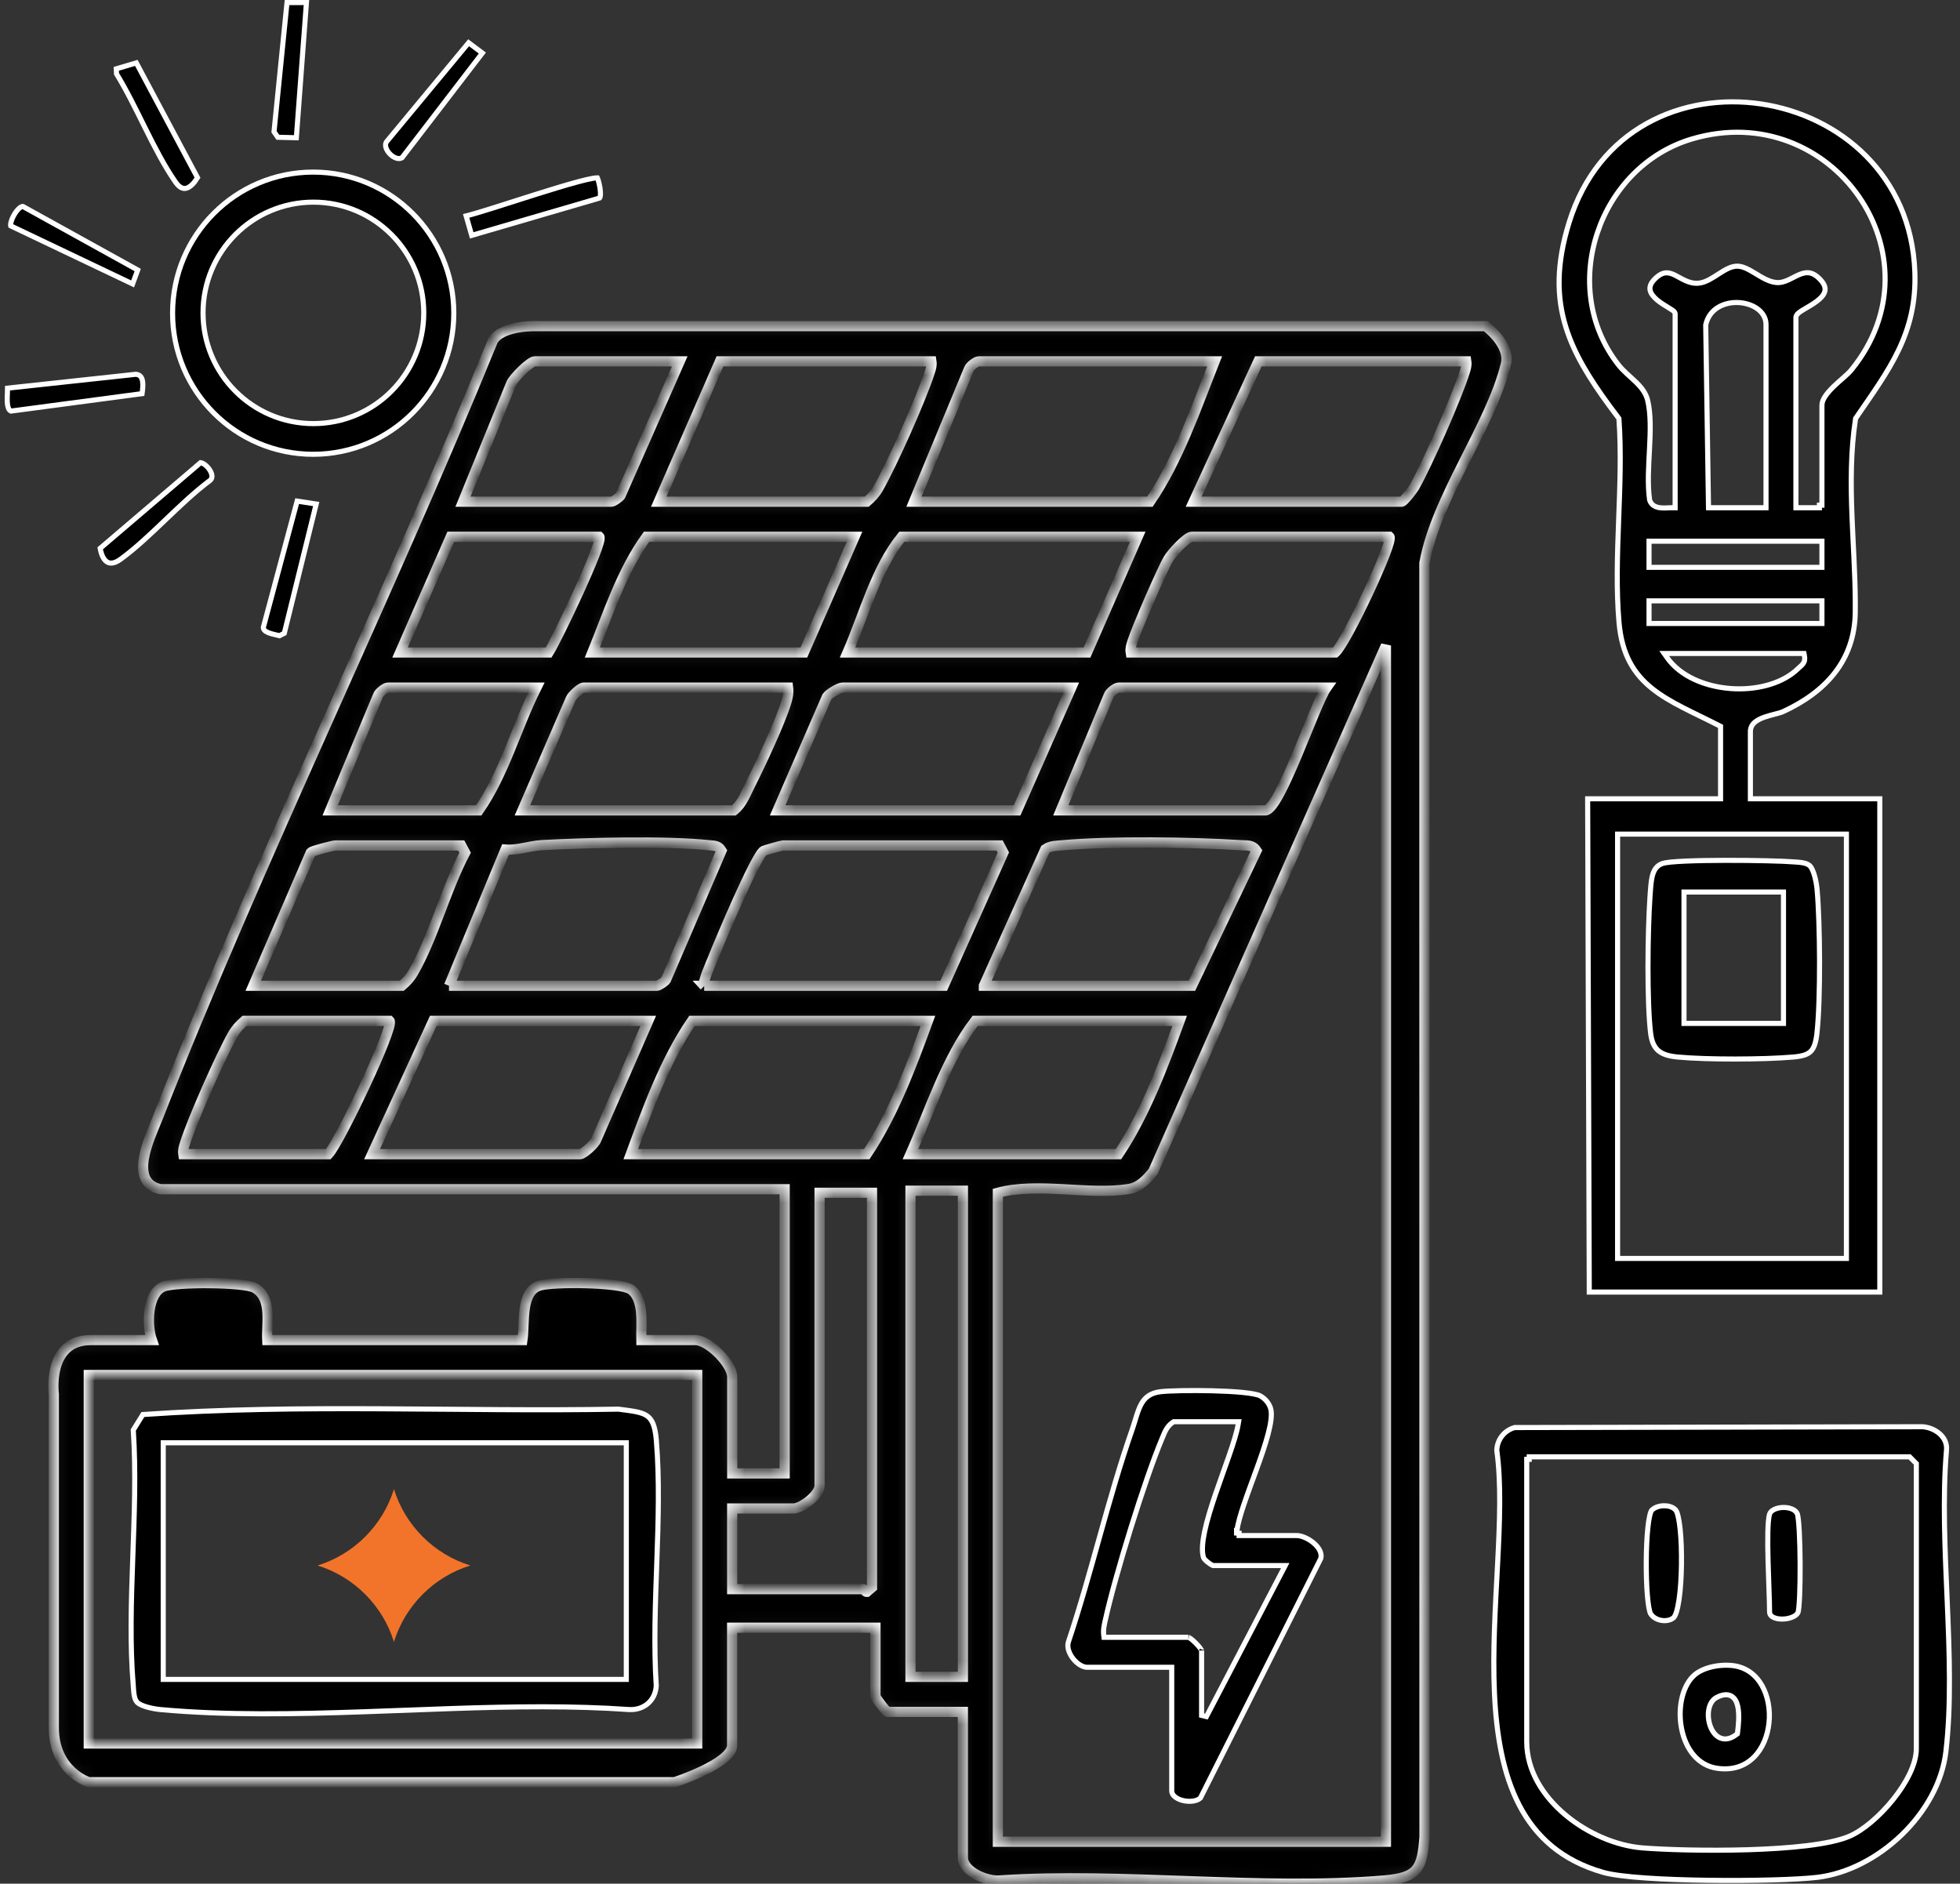 <svg width="154" height="148" viewBox="0 0 154 148" fill="none" xmlns="http://www.w3.org/2000/svg">
<rect x="0" y="0" width="154" height="148" fill="#333333" stroke="none"/>
<g clip-path="url(#clip0_644_34189)">
<path d="M127.096 98.874H145.075V65.537H127.096V98.874ZM130.978 51.657C132.015 53.143 133.993 53.951 135.987 54.098C137.857 54.235 139.798 53.797 141.06 52.728L141.302 52.507C141.364 52.445 141.422 52.397 141.487 52.339C141.548 52.284 141.615 52.221 141.67 52.145C141.793 51.977 141.833 51.777 141.774 51.501L141.741 51.343H130.758L130.978 51.657ZM129.567 48.986H143.152V47.209H129.567V48.986ZM129.567 44.577H143.152V42.523H129.567V44.577ZM145.453 29.079C152.733 20.167 143.938 7.67 132.949 10.915C125.625 13.079 122.367 22.511 127.146 28.645C127.534 29.145 128.074 29.574 128.508 29.993C128.955 30.425 129.319 30.87 129.458 31.45C129.721 32.55 129.677 33.886 129.605 35.27C129.535 36.639 129.436 38.056 129.611 39.268L129.613 39.285L129.619 39.302C129.687 39.507 129.811 39.653 129.971 39.748C130.125 39.84 130.302 39.881 130.472 39.898C130.642 39.916 130.82 39.912 130.98 39.905C131.147 39.898 131.289 39.889 131.414 39.892L131.618 39.895V24.67C131.618 24.567 131.553 24.496 131.527 24.47C131.492 24.433 131.447 24.398 131.402 24.367C131.313 24.304 131.19 24.23 131.059 24.15C130.789 23.987 130.462 23.789 130.186 23.554C129.906 23.315 129.707 23.064 129.652 22.805C129.602 22.564 129.667 22.267 130.034 21.904C130.364 21.578 130.636 21.46 130.869 21.439C131.106 21.416 131.337 21.489 131.596 21.615C131.725 21.678 131.855 21.751 131.994 21.827C132.131 21.902 132.277 21.981 132.429 22.049C132.734 22.186 133.078 22.287 133.471 22.248H133.472C133.761 22.219 134.037 22.11 134.296 21.974C134.554 21.838 134.811 21.668 135.057 21.51C135.564 21.183 136.023 20.912 136.5 20.912C136.946 20.912 137.408 21.175 137.934 21.493C138.433 21.795 138.993 22.149 139.573 22.198C139.913 22.227 140.23 22.123 140.517 21.993C140.66 21.928 140.804 21.854 140.94 21.783C141.079 21.712 141.213 21.644 141.347 21.586C141.615 21.47 141.865 21.403 142.118 21.432C142.367 21.46 142.646 21.584 142.965 21.903C143.378 22.317 143.442 22.637 143.38 22.887C143.312 23.159 143.079 23.418 142.751 23.666C142.427 23.912 142.051 24.118 141.735 24.308C141.582 24.399 141.437 24.49 141.33 24.578C141.277 24.622 141.225 24.672 141.186 24.727C141.146 24.78 141.107 24.855 141.107 24.945V39.892H142.955V39.691H143.152V31.836C143.152 31.621 143.244 31.385 143.413 31.13C143.581 30.876 143.814 30.621 144.07 30.372C144.327 30.123 144.599 29.888 144.846 29.67C145.087 29.457 145.311 29.253 145.453 29.079ZM136.595 23.771C135.521 23.718 134.316 24.212 134.025 25.511L134.02 25.534L134.021 25.558L134.237 39.694L134.24 39.892H138.758V25.497C138.758 24.965 138.475 24.541 138.069 24.251C137.667 23.963 137.135 23.799 136.595 23.771ZM135.187 57.068L135.078 57.013C133.055 55.974 131.21 55.224 129.793 54.083C128.397 52.959 127.43 51.457 127.209 48.915C126.985 46.333 127.075 43.643 127.176 40.941C127.277 38.245 127.389 35.537 127.204 32.938L127.199 32.879L127.164 32.831L126.465 31.898C124.887 29.749 123.682 27.797 123.033 25.707C122.295 23.327 122.274 20.75 123.286 17.482C125.577 10.087 132.216 7.25 138.373 8.167C144.532 9.084 150.169 13.754 150.452 21.356C150.633 26.221 148.408 29.062 145.823 32.839L145.797 32.877L145.79 32.922C145.403 35.448 145.413 38.005 145.513 40.546C145.6 42.774 145.754 44.981 145.772 47.16L145.771 48.093C145.729 51.918 143.41 54.383 140.116 55.903C139.968 55.972 139.749 56.033 139.481 56.102C139.222 56.17 138.925 56.245 138.648 56.342C138.374 56.438 138.101 56.561 137.894 56.734C137.681 56.913 137.531 57.153 137.531 57.466V62.76H147.699V101.517H124.871L124.744 62.76H135.187V57.068Z" fill="black" stroke="white" stroke-width="0.4"/>
<path d="M135.563 67.597C137.816 67.592 140.119 67.65 140.889 67.715C141.13 67.735 141.381 67.743 141.627 67.785C141.863 67.826 142.053 67.895 142.182 68.008L142.197 68.022C142.266 68.087 142.337 68.195 142.405 68.345C142.473 68.492 142.533 68.665 142.583 68.85C142.684 69.219 142.746 69.613 142.77 69.876C143.01 72.565 143.054 78.521 142.762 81.156C142.677 81.923 142.531 82.347 142.273 82.605C142.017 82.86 141.61 82.989 140.889 83.052C138.559 83.252 134.151 83.266 131.835 83.052C131.141 82.988 130.651 82.843 130.314 82.564C130.026 82.324 129.826 81.965 129.726 81.405L129.688 81.152C129.399 78.691 129.451 73.32 129.644 70.42L129.684 69.875C129.721 69.427 129.758 68.981 129.893 68.608C130.007 68.292 130.188 68.041 130.499 67.894L130.641 67.838C130.752 67.801 130.971 67.764 131.288 67.732C131.6 67.701 131.991 67.676 132.438 67.656C133.331 67.617 134.439 67.599 135.563 67.597ZM132.314 80.408H140.131V70.086H132.314V80.408Z" fill="black" stroke="white" stroke-width="0.4"/>
<path d="M151.062 112.097C151.55 112.133 152.049 112.335 152.41 112.658C152.77 112.981 152.988 113.417 152.939 113.935L152.938 113.936C152.619 117.711 152.822 121.807 152.997 125.865C153.172 129.93 153.319 133.957 152.893 137.619C152.612 140.032 151.283 142.363 149.415 144.165C147.547 145.967 145.154 147.225 142.768 147.504C141.228 147.684 137.711 147.781 134.229 147.734C132.491 147.711 130.764 147.653 129.303 147.552C127.836 147.45 126.652 147.306 125.987 147.118C122.722 146.194 120.661 144.307 119.374 141.838C118.083 139.36 117.567 136.288 117.42 132.995C117.273 129.703 117.495 126.213 117.667 122.903C117.838 119.61 117.96 116.489 117.605 113.952C117.633 113.105 118.193 112.396 119.002 112.162L151.062 112.097ZM150.569 114.992L150.511 114.934L150.099 114.52L150.04 114.461H120.154V114.661H119.957V136.849C119.957 139.103 121.226 141.11 122.982 142.586C124.739 144.062 127.007 145.027 129.058 145.189C130.843 145.331 134.133 145.429 137.355 145.331C138.967 145.282 140.565 145.183 141.951 145.016C143.333 144.848 144.522 144.61 145.306 144.275C146.386 143.814 147.696 142.689 148.732 141.402C149.253 140.756 149.71 140.062 150.038 139.379C150.365 138.698 150.569 138.017 150.569 137.399V114.992Z" fill="black" stroke="white" stroke-width="0.4"/>
<path d="M134.479 130.97C135.054 130.832 135.665 130.804 136.172 130.868C137.212 130.999 137.965 131.598 138.438 132.427C138.912 133.26 139.1 134.325 138.994 135.358C138.888 136.392 138.489 137.374 137.816 138.051C137.149 138.722 136.2 139.108 134.952 138.938C133.387 138.727 132.446 137.405 132.13 135.85C131.813 134.289 132.146 132.587 133.025 131.706C133.377 131.353 133.901 131.108 134.479 130.97ZM136.019 133.249C135.719 133.09 135.341 133.133 134.896 133.356V133.357C134.521 133.545 134.327 133.936 134.257 134.343C134.186 134.753 134.234 135.217 134.378 135.616C134.521 136.011 134.772 136.377 135.14 136.541C135.524 136.713 135.974 136.638 136.443 136.273L136.508 136.223L136.519 136.142C136.591 135.586 136.684 134.695 136.533 134.044C136.458 133.72 136.311 133.405 136.019 133.249Z" fill="black" stroke="white" stroke-width="0.4"/>
<path d="M130.738 118.306C131.078 118.301 131.39 118.395 131.591 118.572L131.67 118.653C131.724 118.718 131.793 118.879 131.857 119.156C131.92 119.423 131.972 119.766 132.013 120.162C132.095 120.954 132.129 121.945 132.115 122.934C132.101 123.923 132.039 124.905 131.925 125.681C131.868 126.069 131.798 126.401 131.719 126.653C131.636 126.918 131.552 127.057 131.491 127.106C131.25 127.303 130.892 127.374 130.536 127.313C130.181 127.253 129.862 127.065 129.691 126.79C129.65 126.724 129.599 126.562 129.551 126.292C129.505 126.032 129.466 125.7 129.435 125.317C129.372 124.553 129.343 123.599 129.35 122.649C129.356 121.7 129.398 120.758 129.477 120.015C129.516 119.643 129.564 119.326 129.621 119.084C129.649 118.963 129.678 118.865 129.708 118.79C129.723 118.751 129.738 118.722 129.75 118.701L129.778 118.66C129.983 118.446 130.351 118.311 130.738 118.306Z" fill="black" stroke="white" stroke-width="0.4"/>
<path d="M140.075 118.441C140.334 118.432 140.589 118.473 140.797 118.562C141.005 118.65 141.149 118.778 141.217 118.937C141.24 118.991 141.27 119.14 141.299 119.394C141.326 119.637 141.35 119.952 141.37 120.315C141.41 121.042 141.433 121.955 141.438 122.865C141.442 123.776 141.43 124.682 141.398 125.395C141.383 125.751 141.362 126.058 141.338 126.291C141.326 126.408 141.313 126.504 141.3 126.577L141.268 126.703C141.201 126.841 141.041 126.971 140.801 127.067C140.565 127.162 140.277 127.213 139.999 127.21C139.718 127.207 139.466 127.15 139.291 127.049C139.124 126.952 139.038 126.823 139.038 126.652C139.038 125.837 138.958 124.181 138.918 122.607C138.898 121.817 138.887 121.045 138.902 120.399C138.917 119.746 138.958 119.247 139.03 118.989L139.036 118.966C139.082 118.829 139.196 118.706 139.378 118.61C139.569 118.511 139.817 118.451 140.075 118.441Z" fill="black" stroke="white" stroke-width="0.4"/>
<path d="M24.607 13.521C30.71 13.521 35.656 18.483 35.656 24.607C35.656 30.729 30.709 35.693 24.607 35.693C18.505 35.693 13.56 30.732 13.56 24.607C13.56 18.483 18.505 13.521 24.607 13.521ZM24.624 15.882C19.835 15.882 15.953 19.779 15.953 24.582C15.953 29.386 19.835 33.282 24.624 33.282C29.413 33.282 33.296 29.386 33.296 24.582C33.296 19.779 29.413 15.882 24.624 15.882Z" fill="black" stroke="white" stroke-width="0.4"/>
<path d="M15.76 36.35C15.84 36.36 15.947 36.403 16.069 36.489C16.218 36.595 16.365 36.747 16.475 36.917C16.586 37.088 16.649 37.262 16.654 37.408C16.659 37.545 16.614 37.661 16.494 37.752C15.282 38.658 14.111 39.781 12.954 40.886C11.793 41.994 10.647 43.084 9.475 43.938C9.216 44.127 8.998 44.214 8.821 44.236C8.649 44.258 8.507 44.219 8.385 44.134C8.145 43.966 7.959 43.598 7.872 43.081L15.76 36.35Z" fill="black" stroke="white" stroke-width="0.4"/>
<path d="M24.844 39.602L22.336 49.757L21.955 49.947C21.841 49.917 21.709 49.887 21.584 49.857C21.421 49.819 21.26 49.778 21.116 49.723C20.971 49.667 20.86 49.602 20.789 49.528C20.727 49.463 20.692 49.388 20.692 49.286L23.348 39.372L24.844 39.602Z" fill="black" stroke="white" stroke-width="0.4"/>
<path d="M10.82 21.215L10.419 22.308L0.839 17.744C0.836 17.732 0.834 17.716 0.833 17.694C0.831 17.638 0.84 17.564 0.861 17.475C0.904 17.296 0.992 17.083 1.109 16.879C1.227 16.675 1.366 16.492 1.504 16.369C1.632 16.255 1.731 16.22 1.796 16.22L10.82 21.215Z" fill="black" stroke="white" stroke-width="0.4"/>
<path d="M46.935 13.977C46.937 13.981 46.94 13.984 46.941 13.987C46.961 14.031 46.984 14.096 47.009 14.176C47.057 14.335 47.106 14.543 47.14 14.756C47.173 14.97 47.189 15.178 47.174 15.339C47.166 15.419 47.152 15.479 47.135 15.52C47.127 15.539 47.119 15.551 47.113 15.558L47.111 15.559L37.063 18.494L36.625 16.964C37.042 16.863 37.753 16.65 38.601 16.384C39.619 16.064 40.879 15.657 42.091 15.275C43.31 14.892 44.501 14.528 45.417 14.282C45.876 14.159 46.261 14.068 46.546 14.018C46.689 13.992 46.8 13.978 46.88 13.976C46.903 13.975 46.921 13.977 46.935 13.977Z" fill="black" stroke="white" stroke-width="0.4"/>
<path d="M10.681 29.406C10.861 29.428 10.971 29.494 11.044 29.576C11.123 29.665 11.175 29.792 11.202 29.956C11.249 30.247 11.209 30.599 11.163 30.928L0.863 32.299C0.78 32.265 0.715 32.199 0.666 32.08C0.608 31.941 0.579 31.753 0.57 31.535C0.561 31.319 0.572 31.09 0.582 30.874C0.588 30.744 0.592 30.614 0.593 30.497L10.681 29.406Z" fill="black" stroke="white" stroke-width="0.4"/>
<path d="M15.518 13.959C15.262 14.377 14.974 14.672 14.697 14.771C14.558 14.82 14.42 14.821 14.279 14.76C14.17 14.712 14.049 14.624 13.921 14.476L13.791 14.307C12.924 13.059 12.172 11.595 11.428 10.101C10.694 8.628 9.968 7.127 9.154 5.801L9.137 5.408L10.711 4.941L15.518 13.959Z" fill="black" stroke="white" stroke-width="0.4"/>
<path d="M23.284 10.822L21.829 10.785L21.53 10.351L22.551 0.202L24.077 0.2L23.284 10.822Z" fill="black" stroke="white" stroke-width="0.4"/>
<path d="M37.9 4.167L31.582 12.398C31.463 12.465 31.321 12.477 31.158 12.43C30.983 12.379 30.801 12.263 30.646 12.108C30.492 11.954 30.376 11.771 30.324 11.595C30.274 11.423 30.286 11.273 30.36 11.151L36.821 3.359L37.9 4.167Z" fill="black" stroke="white" stroke-width="0.4"/>
<mask id="path-16-inside-1_644_34189" fill="white">
<path d="M12.617 93.438C10.032 92.89 11.79 89.365 12.35 87.934C20.456 67.304 30.361 47.28 38.731 26.758C39.497 25.498 42.269 25.625 42.269 25.625H116.733C116.733 25.625 118.7 27.069 118.318 28.618C117.113 33.507 112.849 39.058 111.918 44.243L111.926 144.301C111.742 146.845 111.399 147.521 108.765 147.744C99.099 148.562 88.314 147.102 78.527 147.744C77.522 147.827 75.654 147.052 75.654 145.941V134.503H69.749C69.636 134.503 68.787 133.406 68.787 133.263V127.888H57.525V137.121C57.525 138.557 53.004 140.027 53.004 140.027H6.975C6.975 140.027 4.23 139.178 4.23 135.741V109.551C4.23 109.551 3.659 105.29 7.126 105.29H11.933C11.518 104.116 11.565 101.627 12.828 101.09C13.743 100.701 19.165 100.715 20.006 101.186C21.42 101.985 20.929 103.942 20.997 105.29H41.049C41.25 103.937 40.876 101.473 42.409 101.004C43.447 100.687 48.699 100.723 49.554 101.305C50.661 102.06 50.358 104.135 50.389 105.29H54.646C55.674 105.29 57.531 107.15 57.531 108.184V115.764H61.651V93.438H12.617ZM53.407 28.392H42.008C41.667 28.392 40.352 29.674 40.168 30.128L36.377 39.417H48.051C48.188 39.417 48.628 39.105 48.752 38.94L53.407 28.392ZM73.185 28.392H56.566L51.759 39.417H68.103C68.463 39.102 68.754 38.805 68.996 38.383C70.073 36.517 72.413 31.272 73.058 29.23C73.149 28.946 73.234 28.698 73.185 28.392ZM95.434 28.392H76.893C76.717 28.392 76.187 28.767 76.121 29.02L71.811 39.417H90.353C92.58 36.159 93.965 32.088 95.434 28.392ZM115.212 28.392H98.868L93.786 39.417H110.13C110.281 39.417 111.001 38.491 111.146 38.231C112.165 36.421 114.473 31.187 115.085 29.23C115.173 28.946 115.261 28.698 115.212 28.392ZM47.09 42.173H35.416L31.433 51.268H43.107C43.736 50.293 47.447 42.52 47.09 42.173ZM67.142 42.173H50.798C48.837 44.882 47.801 48.195 46.54 51.268H63.159L67.142 42.173ZM89.391 42.173H70.85C68.817 44.681 67.897 48.281 66.592 51.268H85.408L89.391 42.173ZM109.169 42.173H93.649C93.237 42.173 92.067 43.468 91.806 43.907C91.289 44.78 89.281 49.425 88.968 50.431C88.88 50.714 88.79 50.962 88.842 51.268H104.911C105.765 50.532 109.531 42.526 109.169 42.173ZM108.894 144.704V50.717L90.608 92.041C90.089 92.675 89.534 93.287 88.688 93.422C85.554 93.921 81.571 92.873 78.404 93.714V144.704H108.894ZM42.145 54.025H30.471C30.295 54.025 29.771 54.402 29.697 54.65L25.939 63.671H37.613C39.607 60.816 40.574 57.158 42.145 54.025ZM61.923 54.025H45.854C45.637 54.025 44.944 54.634 44.832 54.929L41.047 63.671H57.665C58.322 63.145 58.585 62.368 58.948 61.651C59.706 60.16 61.36 56.627 61.794 55.135C61.901 54.763 61.972 54.413 61.923 54.025ZM84.172 54.025H66.18C65.966 54.025 65.15 54.482 64.974 54.744L61.099 63.671H79.915L84.172 54.025ZM104.224 54.025H87.88C87.705 54.025 87.175 54.399 87.109 54.653L83.348 63.671H99.417C100.56 63.671 103.321 55.284 104.224 54.025ZM19.896 77.452H31.57C31.93 77.138 32.221 76.841 32.463 76.419C34.056 73.657 35.017 69.876 36.544 66.998L36.24 66.427H26.351C26.194 66.427 24.535 66.844 24.423 66.973L19.896 77.452ZM35.278 77.452H51.622C51.743 77.452 52.221 77.141 52.325 76.984L56.69 66.835C56.445 66.433 56.163 66.455 55.756 66.414C52.347 66.047 46.035 66.213 42.557 66.403C41.615 66.455 40.684 66.824 39.717 66.747L35.281 77.452H35.278ZM55.33 77.452H74.146L78.835 66.987L78.541 66.427H61.511C61.434 66.427 60.123 66.789 60.008 66.849C59.412 67.152 56.495 74.068 56.028 75.258C55.885 75.625 55.133 77.265 55.333 77.455L55.33 77.452ZM77.305 77.452H93.649L98.725 66.838C98.404 66.35 97.994 66.441 97.505 66.408C93.679 66.16 87.227 66.072 83.475 66.414C83.013 66.455 82.535 66.441 82.134 66.722L77.305 77.45V77.452ZM30.608 80.209H19.209C18.849 80.523 18.558 80.82 18.316 81.242C17.347 82.926 15.105 88.006 14.528 89.844C14.441 90.128 14.353 90.376 14.402 90.682H25.802C26.678 89.759 31.023 80.611 30.608 80.209ZM50.935 80.209H34.042L29.235 90.682H45.579C45.834 90.682 46.76 89.869 46.87 89.497L50.935 80.209ZM72.91 80.209H54.369C52.234 83.32 50.867 87.162 49.562 90.682H68.103C70.21 87.523 71.619 83.734 72.91 80.209ZM92.688 80.209H76.618C74.328 83.202 73.083 87.215 71.537 90.682H87.88C89.987 87.523 91.397 83.734 92.688 80.209ZM75.657 93.551H71.537V131.75H75.657V93.551ZM68.515 93.714H64.395V116.728C64.395 117.439 63.002 118.52 62.335 118.52H57.528V124.859H67.828C67.897 124.859 67.99 125.082 68.103 125.074L68.515 124.721V93.714ZM6.975 108.03V136.986H54.781V108.03H6.975Z"/>
</mask>
<path d="M12.617 93.438C10.032 92.89 11.79 89.365 12.35 87.934C20.456 67.304 30.361 47.28 38.731 26.758C39.497 25.498 42.269 25.625 42.269 25.625H116.733C116.733 25.625 118.7 27.069 118.318 28.618C117.113 33.507 112.849 39.058 111.918 44.243L111.926 144.301C111.742 146.845 111.399 147.521 108.765 147.744C99.099 148.562 88.314 147.102 78.527 147.744C77.522 147.827 75.654 147.052 75.654 145.941V134.503H69.749C69.636 134.503 68.787 133.406 68.787 133.263V127.888H57.525V137.121C57.525 138.557 53.004 140.027 53.004 140.027H6.975C6.975 140.027 4.23 139.178 4.23 135.741V109.551C4.23 109.551 3.659 105.29 7.126 105.29H11.933C11.518 104.116 11.565 101.627 12.828 101.09C13.743 100.701 19.165 100.715 20.006 101.186C21.42 101.985 20.929 103.942 20.997 105.29H41.049C41.25 103.937 40.876 101.473 42.409 101.004C43.447 100.687 48.699 100.723 49.554 101.305C50.661 102.06 50.358 104.135 50.389 105.29H54.646C55.674 105.29 57.531 107.15 57.531 108.184V115.764H61.651V93.438H12.617ZM53.407 28.392H42.008C41.667 28.392 40.352 29.674 40.168 30.128L36.377 39.417H48.051C48.188 39.417 48.628 39.105 48.752 38.94L53.407 28.392ZM73.185 28.392H56.566L51.759 39.417H68.103C68.463 39.102 68.754 38.805 68.996 38.383C70.073 36.517 72.413 31.272 73.058 29.23C73.149 28.946 73.234 28.698 73.185 28.392ZM95.434 28.392H76.893C76.717 28.392 76.187 28.767 76.121 29.02L71.811 39.417H90.353C92.58 36.159 93.965 32.088 95.434 28.392ZM115.212 28.392H98.868L93.786 39.417H110.13C110.281 39.417 111.001 38.491 111.146 38.231C112.165 36.421 114.473 31.187 115.085 29.23C115.173 28.946 115.261 28.698 115.212 28.392ZM47.09 42.173H35.416L31.433 51.268H43.107C43.736 50.293 47.447 42.52 47.09 42.173ZM67.142 42.173H50.798C48.837 44.882 47.801 48.195 46.54 51.268H63.159L67.142 42.173ZM89.391 42.173H70.85C68.817 44.681 67.897 48.281 66.592 51.268H85.408L89.391 42.173ZM109.169 42.173H93.649C93.237 42.173 92.067 43.468 91.806 43.907C91.289 44.78 89.281 49.425 88.968 50.431C88.88 50.714 88.79 50.962 88.842 51.268H104.911C105.765 50.532 109.531 42.526 109.169 42.173ZM108.894 144.704V50.717L90.608 92.041C90.089 92.675 89.534 93.287 88.688 93.422C85.554 93.921 81.571 92.873 78.404 93.714V144.704H108.894ZM42.145 54.025H30.471C30.295 54.025 29.771 54.402 29.697 54.65L25.939 63.671H37.613C39.607 60.816 40.574 57.158 42.145 54.025ZM61.923 54.025H45.854C45.637 54.025 44.944 54.634 44.832 54.929L41.047 63.671H57.665C58.322 63.145 58.585 62.368 58.948 61.651C59.706 60.16 61.36 56.627 61.794 55.135C61.901 54.763 61.972 54.413 61.923 54.025ZM84.172 54.025H66.18C65.966 54.025 65.15 54.482 64.974 54.744L61.099 63.671H79.915L84.172 54.025ZM104.224 54.025H87.88C87.705 54.025 87.175 54.399 87.109 54.653L83.348 63.671H99.417C100.56 63.671 103.321 55.284 104.224 54.025ZM19.896 77.452H31.57C31.93 77.138 32.221 76.841 32.463 76.419C34.056 73.657 35.017 69.876 36.544 66.998L36.24 66.427H26.351C26.194 66.427 24.535 66.844 24.423 66.973L19.896 77.452ZM35.278 77.452H51.622C51.743 77.452 52.221 77.141 52.325 76.984L56.69 66.835C56.445 66.433 56.163 66.455 55.756 66.414C52.347 66.047 46.035 66.213 42.557 66.403C41.615 66.455 40.684 66.824 39.717 66.747L35.281 77.452H35.278ZM55.33 77.452H74.146L78.835 66.987L78.541 66.427H61.511C61.434 66.427 60.123 66.789 60.008 66.849C59.412 67.152 56.495 74.068 56.028 75.258C55.885 75.625 55.133 77.265 55.333 77.455L55.33 77.452ZM77.305 77.452H93.649L98.725 66.838C98.404 66.35 97.994 66.441 97.505 66.408C93.679 66.16 87.227 66.072 83.475 66.414C83.013 66.455 82.535 66.441 82.134 66.722L77.305 77.45V77.452ZM30.608 80.209H19.209C18.849 80.523 18.558 80.82 18.316 81.242C17.347 82.926 15.105 88.006 14.528 89.844C14.441 90.128 14.353 90.376 14.402 90.682H25.802C26.678 89.759 31.023 80.611 30.608 80.209ZM50.935 80.209H34.042L29.235 90.682H45.579C45.834 90.682 46.76 89.869 46.87 89.497L50.935 80.209ZM72.91 80.209H54.369C52.234 83.32 50.867 87.162 49.562 90.682H68.103C70.21 87.523 71.619 83.734 72.91 80.209ZM92.688 80.209H76.618C74.328 83.202 73.083 87.215 71.537 90.682H87.88C89.987 87.523 91.397 83.734 92.688 80.209ZM75.657 93.551H71.537V131.75H75.657V93.551ZM68.515 93.714H64.395V116.728C64.395 117.439 63.002 118.52 62.335 118.52H57.528V124.859H67.828C67.897 124.859 67.99 125.082 68.103 125.074L68.515 124.721V93.714ZM6.975 108.03V136.986H54.781V108.03H6.975Z" fill="black" stroke="white" stroke-width="0.8" mask="url(#path-16-inside-1_644_34189)"/>
<path d="M95.26 109.272C96.106 109.294 96.938 109.335 97.615 109.401C97.954 109.434 98.251 109.473 98.49 109.519C98.735 109.565 98.903 109.614 98.993 109.661C99.419 109.882 99.77 110.307 99.861 110.771V110.771C99.945 111.195 99.851 111.858 99.634 112.682C99.419 113.496 99.094 114.433 98.748 115.388C98.403 116.339 98.037 117.312 97.742 118.184C97.478 118.965 97.268 119.684 97.184 120.248H97.157V120.451L97.357 120.461V120.648H101.89C102.249 120.648 102.795 120.873 103.221 121.236C103.644 121.597 103.878 122.031 103.781 122.438L94.317 141.27C94.189 141.386 93.995 141.47 93.755 141.507C93.506 141.545 93.226 141.532 92.964 141.471C92.701 141.409 92.469 141.302 92.307 141.166C92.147 141.032 92.064 140.877 92.064 140.706V130.997H85.409C85.073 130.997 84.641 130.734 84.315 130.32C83.991 129.909 83.828 129.42 83.936 129.035C84.853 126.298 85.637 123.467 86.426 120.649C87.216 117.826 88.013 115.015 88.96 112.312C89.089 111.944 89.194 111.568 89.3 111.235C89.408 110.895 89.52 110.588 89.666 110.322C89.811 110.059 89.988 109.841 90.227 109.677C90.465 109.512 90.775 109.393 91.197 109.344H91.198C91.835 109.268 93.564 109.23 95.26 109.272ZM92.165 111.737C91.652 112.081 91.512 112.54 91.323 112.982L91.322 112.983C89.938 116.259 87.619 123.782 86.848 127.281C86.768 127.642 86.667 128.039 86.722 128.467L86.743 128.641H93.375C93.36 128.641 93.37 128.638 93.416 128.661C93.456 128.681 93.506 128.713 93.565 128.757C93.684 128.844 93.822 128.966 93.954 129.099C94.086 129.231 94.208 129.37 94.295 129.489C94.338 129.549 94.37 129.6 94.391 129.64C94.414 129.685 94.411 129.696 94.411 129.682V134.78L94.788 134.873L100.831 123.297L100.984 123.004H95.308C95.304 123.003 95.299 123.001 95.292 122.998C95.269 122.989 95.237 122.972 95.198 122.95C95.121 122.906 95.027 122.843 94.934 122.771C94.84 122.7 94.751 122.622 94.683 122.551C94.608 122.473 94.578 122.423 94.572 122.407V122.406L94.522 122.224C94.429 121.769 94.484 121.119 94.649 120.331C94.836 119.441 95.156 118.415 95.512 117.371C95.87 116.321 96.255 115.28 96.585 114.328C96.911 113.388 97.178 112.545 97.28 111.937L97.319 111.704H92.215L92.165 111.737Z" fill="black" stroke="white" stroke-width="0.4"/>
<path d="M11.227 111.139C23.639 110.276 36.115 110.938 48.592 110.716C49.129 110.786 49.571 110.838 49.941 110.912C50.313 110.987 50.593 111.081 50.81 111.224C51.225 111.498 51.472 111.998 51.568 113.151C51.825 116.226 51.723 119.479 51.606 122.754C51.49 126.019 51.359 129.308 51.562 132.442C51.506 133.599 50.602 134.374 49.449 134.32H49.45C44.992 134.007 40.335 134.079 35.645 134.234L28.602 134.492C23.132 134.683 17.724 134.784 12.619 134.321C12.357 134.297 11.964 134.235 11.596 134.134C11.412 134.083 11.239 134.024 11.093 133.956C10.957 133.893 10.856 133.828 10.791 133.765L10.774 133.747C10.654 133.618 10.583 133.42 10.541 133.174C10.499 132.927 10.491 132.675 10.471 132.434C10.199 129.23 10.308 125.835 10.432 122.416C10.554 119.024 10.689 115.608 10.472 112.355L11.227 111.139ZM12.826 131.95H49.21V113.359H12.826V131.95Z" fill="black" stroke="white" stroke-width="0.4"/>
<path d="M30.953 129C30.069 126.143 27.809 123.884 24.953 123C27.809 122.116 30.069 119.857 30.953 117C31.837 119.857 34.095 122.116 36.953 123C34.097 123.884 31.837 126.143 30.953 129Z" fill="#F2742A"/>
</g>
<defs>
<clipPath id="clip0_644_34189">
<rect width="153" height="148" fill="white" transform="translate(0.367)"/>
</clipPath>
</defs>
</svg>
